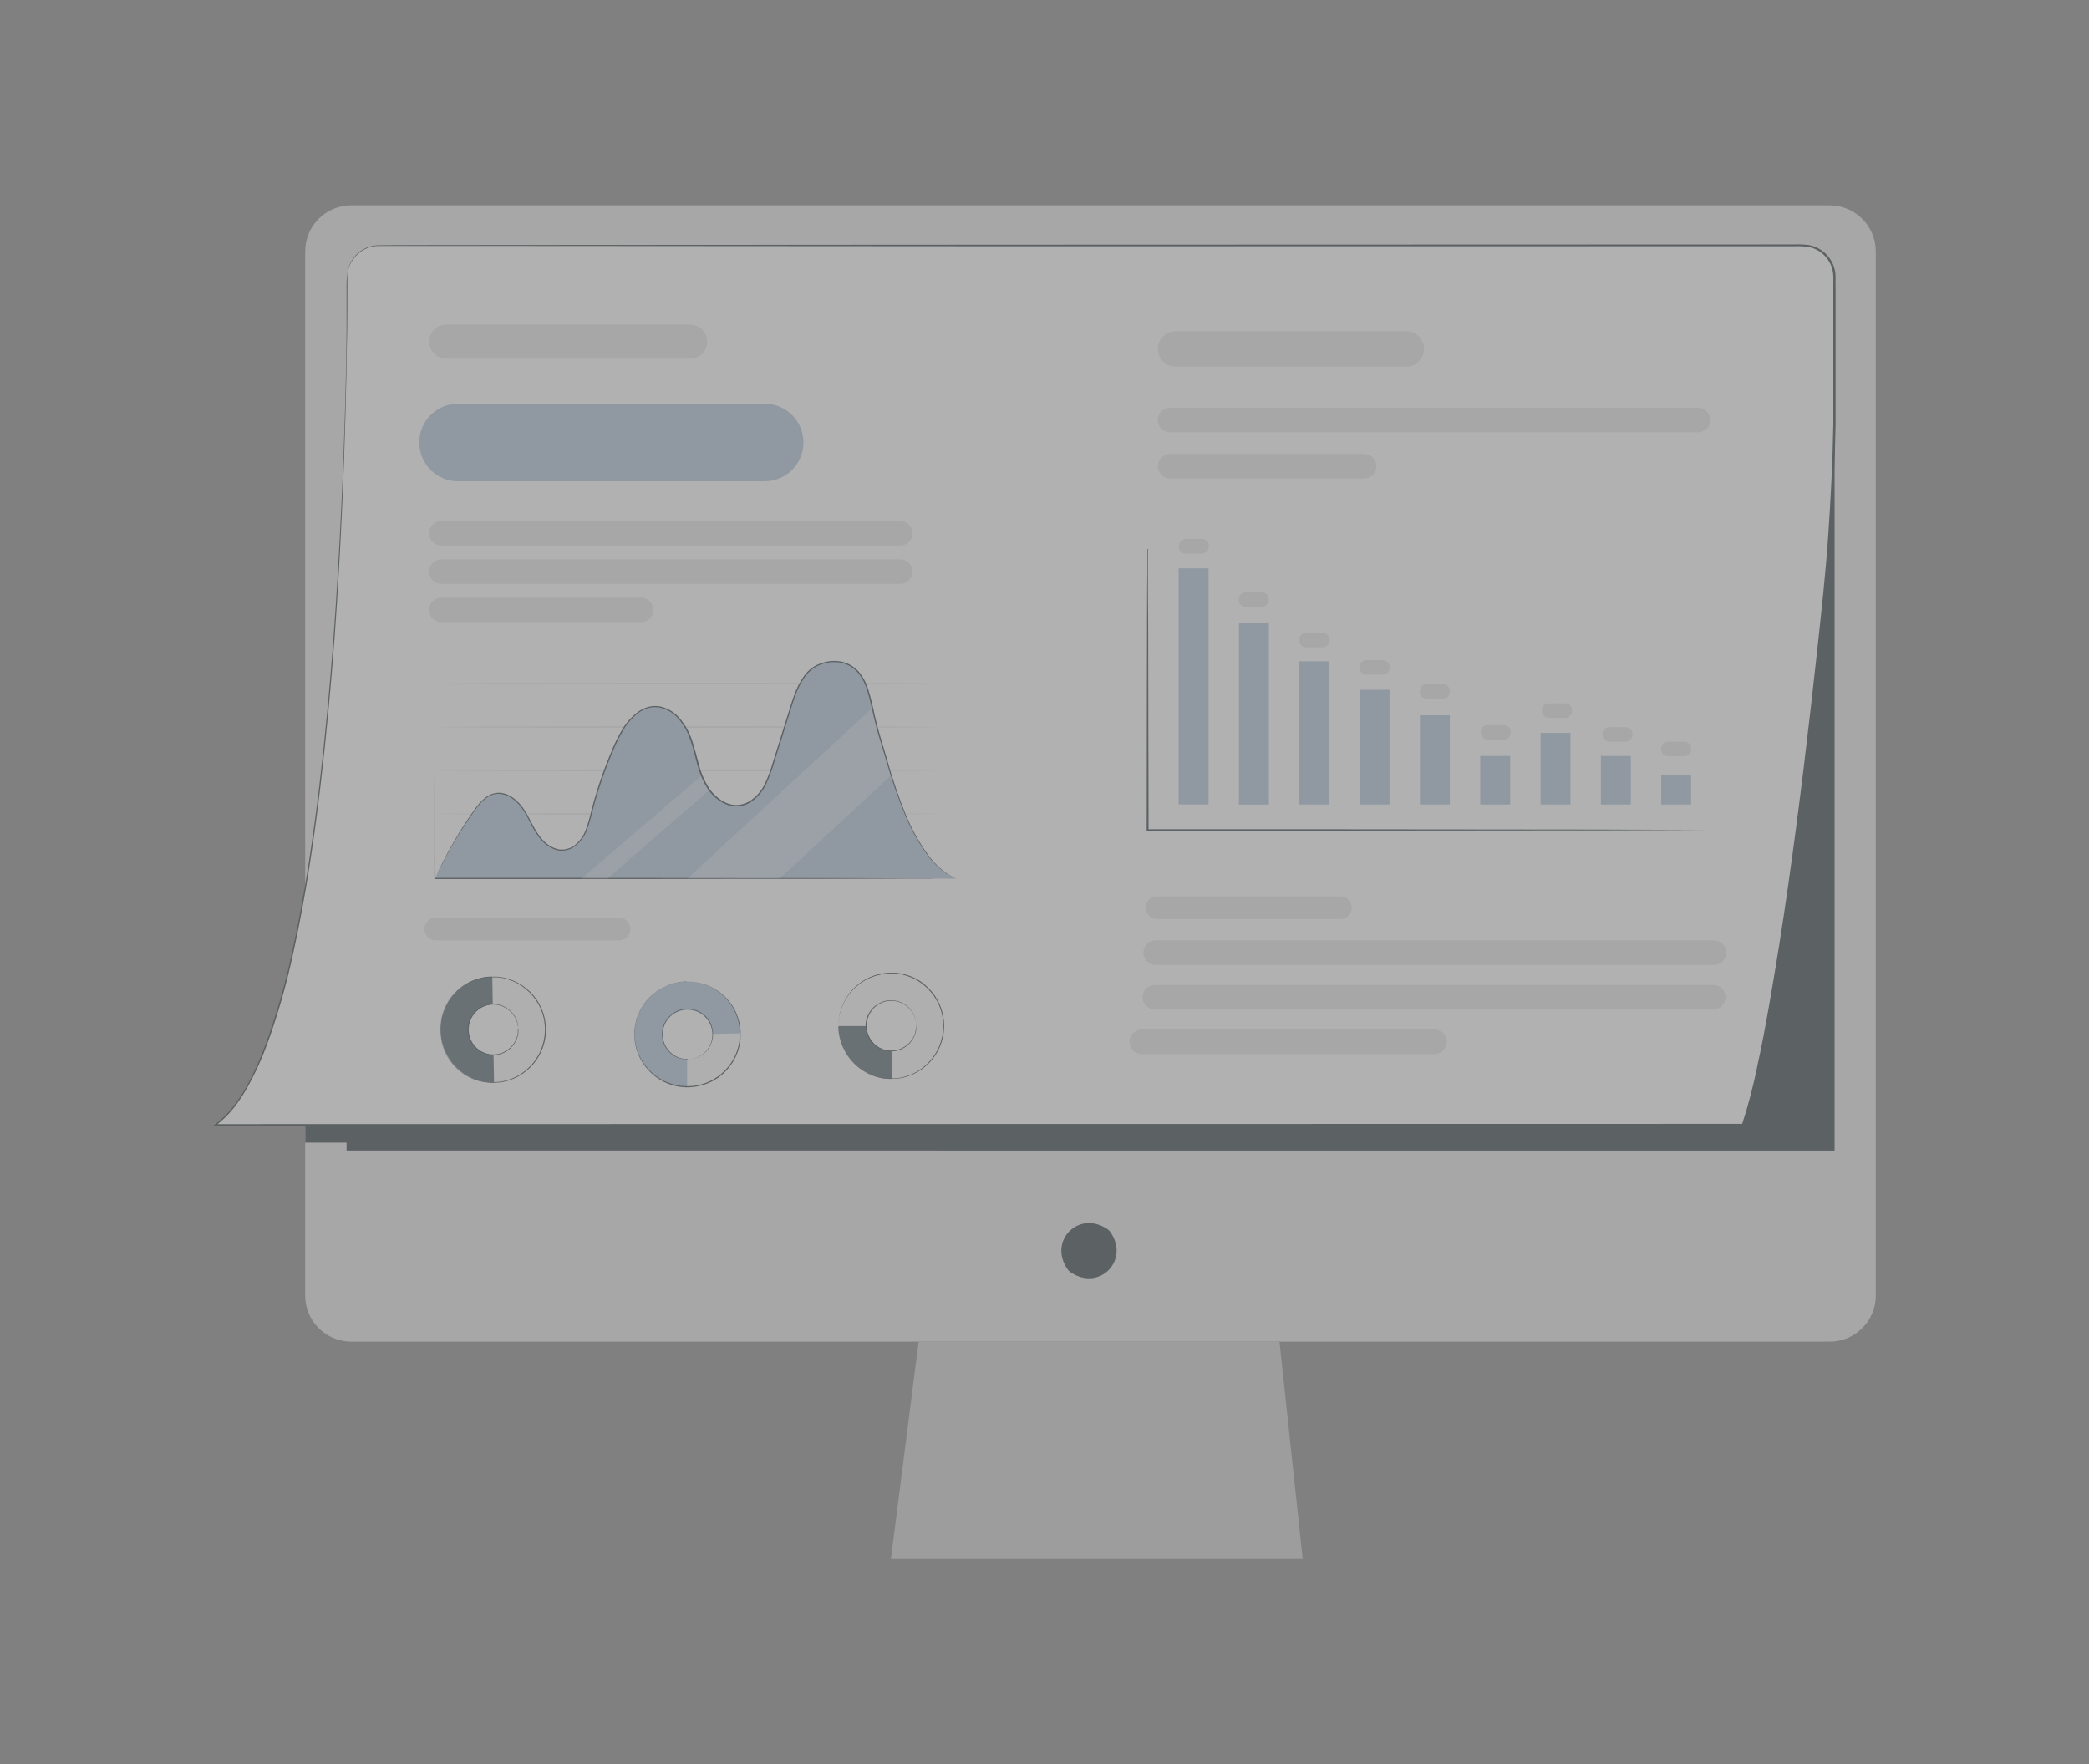 <?xml version="1.0" encoding="utf-8"?>
<!-- Generator: Adobe Illustrator 28.2.0, SVG Export Plug-In . SVG Version: 6.00 Build 0)  -->
<svg version="1.1" id="レイヤー_1" xmlns="http://www.w3.org/2000/svg" xmlns:xlink="http://www.w3.org/1999/xlink" x="0px"
	 y="0px" viewBox="0 0 433.51 366.12" style="enable-background:new 0 0 433.51 366.12;" xml:space="preserve">
<rect x="0" y="0" width="433.51" height="366.12" fill="#808080" stroke="none"/>
<style type="text/css">
	.st0{opacity:0.4;}
	.st1{fill:#E0E0E0;}
	.st2{fill:#C8C8C8;}
	.st3{fill:#263238;}
	.st4{fill:#FAFAFA;}
	.st5{fill:#A8BDD1;}
	.st6{opacity:0.3;}
	.st7{fill:#FFFFFF;}
	.st8{fill:#F5F5F5;}
	.st9{fill:#455A64;}
	.st10{fill:none;}
</style>
<g class="st0">
	<g id="freepik--Device--inject-760_00000080897171598600893410000017969945683806242951_">
		<g>
			<path class="st1" d="M379.68,42.6H72.9c-5.29,0-9.57,4.29-9.57,9.58v216.67c0,5.29,4.29,9.57,9.57,9.57h117.73h74.89h114.16
				c5.29,0,9.58-4.28,9.58-9.57V52.18C389.26,46.89,384.97,42.6,379.68,42.6z"/>
			<polygon class="st2" points="184.88,323.53 270.34,323.53 265.52,278.42 190.63,278.42 			"/>
		</g>
		<path class="st3" d="M230.4,255.63c4.17,5.96-2.36,12.5-8.32,8.32c-0.2-0.14-0.38-0.31-0.51-0.51c-4.17-5.96,2.36-12.48,8.32-8.32
			C230.08,255.26,230.26,255.43,230.4,255.63z"/>
		<path class="st3" d="M79.71,50.84h293.21c4.3,0,7.79,3.49,7.79,7.79v0v180.13l0,0H71.92l0,0V58.66c-0.01-4.3,3.46-7.8,7.77-7.81
			C79.7,50.84,79.71,50.84,79.71,50.84z"/>
		<path class="st3" d="M63.35,233.44v3.67h302.89c0,0,2.72-11.19,4.87-23.46c3.71-21.19,4.97-50.24,5.2-58.22
			c0.23-7.98,0-4.53,0-4.53L63.35,233.44z"/>
		<path class="st4" d="M72.09,57.54c0,0,0.59,155.98-27.38,175.88h316.97c0,0,7.29-17.37,16.74-108.47
			c2.29-22.04,2.29-39.01,2.29-39.01V57.41c-0.01-3.64-2.98-6.58-6.62-6.57c-0.01,0-0.03,0-0.04,0H78.73
			c-3.65-0.01-6.62,2.95-6.63,6.6C72.09,57.48,72.09,57.51,72.09,57.54z"/>
		<path class="st3" d="M72.09,57.54c0,0,0-0.22,0-0.64c0.13-1.7,0.93-3.28,2.22-4.4c1.11-0.95,2.49-1.52,3.95-1.61
			c6.58-0.06,16.27-0.04,28.75-0.06l105.77-0.06l156.92-0.05h2.75c0.94-0.04,1.87,0,2.8,0.11c2.96,0.48,5.24,2.85,5.62,5.82
			c0.1,0.97,0,1.89,0.05,2.83c0,1.88,0,3.77,0,5.62c0,7.57,0,15.22,0,22.95c-0.13,7.73-0.51,15.54-1.08,23.42
			c-0.57,7.88-1.42,15.8-2.29,23.79c-1.73,15.98-3.65,32.24-6.01,48.68c-1.15,8.22-2.46,16.48-3.94,24.78
			c-0.75,4.14-1.53,8.3-2.41,12.44c-0.84,4.18-1.93,8.31-3.26,12.36l-0.04,0.13h-2.12L44.75,233.6h-0.49l0.39-0.29
			c1.36-1.03,2.59-2.23,3.66-3.57c1.04-1.34,1.99-2.75,2.82-4.22c1.6-2.92,2.97-5.97,4.1-9.11c2.19-6.05,3.96-12.24,5.32-18.53
			c2.71-12.22,4.4-23.94,5.73-34.93c2.6-21.99,3.73-41.09,4.5-56.71s1.01-27.82,1.16-36.08c0.14-8.26,0.14-12.3,0.14-12.62
			c0,0,0,1.08,0,3.21s0,5.28-0.07,9.41c-0.11,8.27-0.35,20.45-1.06,36.09s-1.85,34.73-4.43,56.73c-1.32,10.99-2.99,22.72-5.7,34.96
			c-1.35,6.3-3.13,12.51-5.32,18.57c-1.14,3.15-2.53,6.21-4.16,9.15c-0.84,1.49-1.79,2.92-2.84,4.27c-1.09,1.36-2.33,2.58-3.72,3.63
			l-0.1-0.29l315.04-0.05h1.97l-0.19,0.13c1.31-4.03,2.38-8.13,3.21-12.29c0.91-4.14,1.69-8.29,2.41-12.42
			c1.46-8.29,2.77-16.54,3.94-24.77c2.35-16.44,4.27-32.69,6.02-48.66c0.86-8.03,1.75-15.91,2.29-23.78s0.95-15.67,1.08-23.39
			c0-7.73,0-15.38,0-22.94v-5.62c0-0.93,0.04-1.9-0.05-2.79c-0.35-2.79-2.49-5.02-5.27-5.49c-0.91-0.1-1.82-0.14-2.74-0.1h-2.78
			H212.69l-105.77-0.07H78.26c-1.45,0.09-2.83,0.65-3.92,1.61c-0.8,0.68-1.41,1.54-1.8,2.51C72.25,55.91,72.1,56.72,72.09,57.54z"/>
		<path class="st1" d="M143.21,74.43H92.61c-1.96,0-3.55-1.58-3.55-3.54l0,0c0-1.96,1.59-3.55,3.55-3.55h50.59
			c1.96-0.01,3.56,1.56,3.57,3.53c0,0.02,0,0.04,0,0.06l0,0C146.76,72.88,145.16,74.45,143.21,74.43z"/>
		<path class="st5" d="M158.71,99.88H95.04c-4.44,0-8.03-3.6-8.03-8.03c0-0.01,0-0.03,0-0.04l0,0c0-4.44,3.6-8.03,8.03-8.03h63.66
			c4.44,0,8.03,3.6,8.03,8.03l0,0c0.02,4.44-3.56,8.05-7.99,8.07C158.73,99.88,158.72,99.88,158.71,99.88z"/>
		<path class="st1" d="M186.84,113.21H91.58c-1.41,0-2.55-1.14-2.55-2.55l0,0c0-1.4,1.14-2.54,2.55-2.54h95.26
			c1.4,0,2.53,1.14,2.54,2.54l0,0C189.38,112.07,188.24,113.21,186.84,113.21z"/>
		<path class="st1" d="M186.84,121.17H91.58c-1.41,0-2.55-1.14-2.55-2.55l0,0c0-1.4,1.14-2.54,2.54-2.54c0,0,0.01,0,0.01,0h95.26
			c1.39,0.02,2.51,1.15,2.51,2.54l0,0C189.34,120.02,188.23,121.15,186.84,121.17z"/>
		<path class="st1" d="M133.02,129.12H91.58c-1.4,0-2.54-1.13-2.55-2.53c0,0,0-0.01,0-0.01l0,0c0-1.41,1.14-2.55,2.55-2.55h41.45
			c1.4,0,2.54,1.14,2.54,2.54c0,0,0,0.01,0,0.01l0,0c0,1.4-1.12,2.53-2.52,2.54C133.03,129.12,133.03,129.12,133.02,129.12z"/>
		<path class="st1" d="M355.7,200.22H239.83c-1.41,0-2.55-1.14-2.55-2.55v0l0,0c0-1.4,1.14-2.54,2.55-2.54H355.7
			c1.4,0,2.54,1.13,2.55,2.54l0,0C358.24,199.08,357.1,200.22,355.7,200.22z"/>
		<path class="st1" d="M352.37,89.72H242.82c-1.4,0-2.54-1.13-2.55-2.54l0,0c0-1.41,1.14-2.55,2.55-2.55l0,0h109.55
			c1.41,0,2.55,1.14,2.55,2.55l0,0C354.91,88.59,353.77,89.72,352.37,89.72z"/>
		<path class="st1" d="M283.08,99.3h-40.26c-1.41,0-2.55-1.14-2.55-2.55v0l0,0c0-1.4,1.14-2.54,2.55-2.54h40.26
			c1.4,0,2.53,1.14,2.54,2.54l0,0C285.62,98.15,284.48,99.29,283.08,99.3z"/>
		<path class="st1" d="M355.52,209.48H239.66c-1.4,0-2.54-1.13-2.55-2.53c0,0,0-0.01,0-0.01l0,0c0-1.41,1.14-2.55,2.55-2.55h0
			h115.86c1.41,0,2.55,1.14,2.55,2.55l0,0C358.06,208.34,356.93,209.48,355.52,209.48C355.52,209.48,355.52,209.48,355.52,209.48z"
			/>
		<path class="st1" d="M297.67,218.73h-60.75c-1.4,0-2.53-1.14-2.54-2.54l0,0c0-1.4,1.13-2.54,2.54-2.55h60.75
			c1.41,0,2.55,1.14,2.55,2.55v0l0,0C300.21,217.6,299.08,218.73,297.67,218.73z"/>
		<path class="st1" d="M291.83,76.09h-47.87c-2.03,0-3.67-1.65-3.67-3.67l0,0c0-2.03,1.65-3.67,3.67-3.67h47.88
			c2.03,0,3.67,1.64,3.67,3.67v0l0,0C295.5,74.45,293.86,76.09,291.83,76.09C291.83,76.09,291.83,76.09,291.83,76.09z"/>
		<path class="st3" d="M238.21,113.82c0.01,0.1,0.01,0.19,0,0.29c0,0.2,0,0.47,0,0.8c0,0.75,0,1.82,0,3.21c0,2.83,0,6.93,0.06,12.09
			c0,10.37,0.05,24.98,0.08,42.07l-0.2-0.2h30.12l62.64,0.06l18.99,0.07h5.16h1.34h0.46c0,0-0.16,0-0.46,0h-1.34l-5.16,0.04
			l-18.99,0.06l-62.64,0.06h-30.12h-0.19v-0.19c0-17.08,0.06-31.7,0.07-42.07c0-5.16,0.04-9.27,0.06-12.09c0-1.4,0-2.47,0-3.21
			c0-0.35,0-0.63,0-0.8C238.12,113.95,238.16,113.88,238.21,113.82z"/>
		<rect x="307.18" y="156.88" class="st5" width="6.21" height="10.07"/>
		<rect x="332.22" y="156.88" class="st5" width="6.21" height="10.07"/>
		<rect x="344.73" y="160.74" class="st5" width="6.21" height="6.21"/>
		<rect x="319.69" y="152.09" class="st5" width="6.21" height="14.86"/>
		<rect x="294.66" y="148.44" class="st5" width="6.21" height="18.51"/>
		<rect x="282.15" y="143.14" class="st5" width="6.21" height="23.81"/>
		<rect x="269.62" y="137.23" class="st5" width="6.21" height="29.72"/>
		<rect x="257.11" y="129.23" class="st5" width="6.21" height="37.73"/>
		<rect x="244.59" y="117.94" class="st5" width="6.21" height="49"/>
		<path class="st1" d="M349.54,156.93h-3.41c-0.77,0-1.4-0.63-1.4-1.4v-0.22c0-0.77,0.63-1.4,1.4-1.4h3.41c0.77,0,1.4,0.63,1.4,1.4
			v0.22C350.94,156.31,350.32,156.93,349.54,156.93z"/>
		<path class="st1" d="M337.35,153.91h-3.41c-0.77,0-1.4-0.63-1.4-1.4v-0.22c0-0.77,0.63-1.4,1.4-1.4h3.41c0.77,0,1.4,0.63,1.4,1.4
			v0.22C338.74,153.28,338.12,153.91,337.35,153.91z"/>
		<path class="st1" d="M324.81,148.97h-3.41c-0.77,0-1.4-0.63-1.4-1.4v-0.22c0-0.77,0.63-1.4,1.4-1.4h3.41c0.77,0,1.4,0.63,1.4,1.4
			v0.22C326.21,148.34,325.58,148.97,324.81,148.97z"/>
		<path class="st1" d="M312.1,153.5h-3.41c-0.77,0-1.4-0.63-1.4-1.4v-0.22c0-0.77,0.63-1.4,1.4-1.4h3.41c0.77,0,1.4,0.63,1.4,1.4
			v0.22C313.5,152.88,312.88,153.5,312.1,153.5z"/>
		<path class="st1" d="M299.47,144.98h-3.41c-0.77,0-1.4-0.63-1.4-1.4v-0.22c0-0.77,0.63-1.4,1.4-1.4h3.41c0.77,0,1.4,0.63,1.4,1.4
			v0.22C300.87,144.35,300.24,144.98,299.47,144.98z"/>
		<path class="st1" d="M286.96,140.01h-3.41c-0.77,0-1.4-0.63-1.4-1.4v-0.22c0-0.77,0.63-1.4,1.4-1.4h3.41c0.77,0,1.4,0.63,1.4,1.4
			v0.22C288.36,139.39,287.73,140.01,286.96,140.01z"/>
		<path class="st1" d="M274.43,134.33h-3.41c-0.77,0-1.4-0.63-1.4-1.4v-0.22c0-0.77,0.63-1.4,1.4-1.4h3.41c0.77,0,1.4,0.63,1.4,1.4
			v0.22C275.83,133.7,275.2,134.33,274.43,134.33z"/>
		<path class="st1" d="M261.88,125.95h-3.41c-0.77,0-1.4-0.63-1.4-1.4v-0.22c0-0.77,0.63-1.4,1.4-1.4h3.41c0.77,0,1.4,0.63,1.4,1.4
			v0.22C263.28,125.32,262.65,125.95,261.88,125.95z"/>
		<path class="st1" d="M249.45,114.88h-3.41c-0.77,0-1.4-0.63-1.4-1.4v-0.22c0-0.77,0.63-1.4,1.4-1.4h3.41c0.77,0,1.4,0.63,1.4,1.4
			v0.22C250.85,114.26,250.23,114.88,249.45,114.88z"/>
		<path class="st1" d="M278.16,190.72h-38.04c-1.3,0-2.36-1.06-2.36-2.36l0,0l0,0c0-1.3,1.06-2.36,2.36-2.36l0,0h38.04
			c1.3,0,2.36,1.06,2.36,2.36l0,0l0,0C280.52,189.66,279.46,190.72,278.16,190.72L278.16,190.72z"/>
		<path class="st1" d="M128.48,195.15H90.44c-1.3,0-2.36-1.06-2.36-2.36l0,0l0,0c0-1.3,1.05-2.36,2.35-2.37c0,0,0.01,0,0.01,0h38.03
			c1.3,0.02,2.35,1.07,2.37,2.37l0,0C130.82,194.09,129.77,195.13,128.48,195.15z"/>
		<path class="st1" d="M194.97,168.9c0,0.08-23.4,0.15-52.25,0.15s-52.26-0.07-52.26-0.15c0-0.08,23.39-0.15,52.26-0.15
			S194.97,168.83,194.97,168.9z"/>
		<path class="st1" d="M194.97,159.89c0,0.09-23.4,0.16-52.25,0.16s-52.26-0.07-52.26-0.16s23.39-0.15,52.26-0.15
			S194.97,159.81,194.97,159.89z"/>
		<path class="st1" d="M194.97,150.87c0,0.09-23.4,0.15-52.25,0.15s-52.26-0.06-52.26-0.15c0-0.09,23.39-0.15,52.26-0.15
			S194.97,150.78,194.97,150.87z"/>
		<path class="st1" d="M194.97,141.85c0,0.08-23.4,0.15-52.25,0.15s-52.26-0.07-52.26-0.15c0-0.08,23.39-0.16,52.26-0.16
			S194.97,141.76,194.97,141.85z"/>
		<path class="st5" d="M187.6,168.58c-2.03-4.91-3.43-10.29-5-15.38c-1.36-4.43-1.49-6.5-2.65-10.25
			c-1.84-5.89-6.71-6.55-10.24-4.95c-3.15,1.42-4.51,5.13-5.56,8.46c-1.25,3.98-2.49,7.98-3.73,11.99c-0.5,1.92-1.27,3.75-2.29,5.45
			c-1.03,1.71-2.73,2.9-4.69,3.27c-3.21,0.42-6.06-2.26-7.42-5.21c-1.37-2.96-1.74-6.3-2.96-9.32c-1.22-3.03-3.73-5.92-6.96-5.98
			c-3.97-0.07-6.66,3.98-8.31,7.64c-2.08,4.61-3.75,9.4-5,14.3c-0.33,1.69-0.89,3.33-1.66,4.87c-0.78,1.55-2.24,2.65-3.94,2.98
			c-2.18,0.27-4.2-1.28-5.47-3.1c-1.27-1.81-2.05-3.95-3.34-5.74s-3.39-3.28-5.55-2.91c-1.94,0.34-3.33,2.04-4.48,3.66
			c-3.11,4.4-5.8,9.07-8.03,13.97h108.1C193.41,180.59,189.64,173.49,187.6,168.58z"/>
		<path class="st3" d="M193.7,182.31h-0.39h-1.14h-4.39l-16.13,0.05l-53.26,0.05H90.15v-0.14c0-13.85,0-25.66,0.06-34.01
			c0-4.16,0-7.47,0.04-9.74c0-1.12,0-1.99,0-2.59v-0.67c0-0.15,0-0.22,0-0.22s0,0.07,0,0.22v0.71c0,0.59,0,1.46,0,2.59
			c0,2.27,0,5.58,0.04,9.74c0,8.35,0,20.16,0.06,34.01l-0.14-0.14h28.11l53.26,0.04l16.13,0.05h4.39h1.14
			C193.39,182.26,193.55,182.28,193.7,182.31z"/>
		<g class="st6">
			<polygon class="st7" points="181.01,146.92 142.64,182.31 161.82,182.31 184.92,160.92 			"/>
		</g>
		<g class="st6">
			<polyline class="st7" points="147.21,163.94 126.1,182.31 120.66,182.31 145.59,160.93 147.76,164.61 			"/>
		</g>
		<path class="st3" d="M90.29,182.31c1.05-2.42,2.24-4.78,3.56-7.06c1.52-2.7,3.19-5.3,5.02-7.8c0.56-0.76,1.22-1.44,1.97-2.02
			c0.82-0.62,1.82-0.94,2.84-0.92c1.08,0.08,2.1,0.49,2.95,1.16c0.9,0.68,1.66,1.53,2.24,2.49c1.24,1.91,2.05,4.22,3.69,6.06
			c0.82,0.94,1.9,1.63,3.1,1.98c0.62,0.14,1.26,0.14,1.87,0c0.63-0.14,1.22-0.42,1.73-0.8c1.04-0.84,1.84-1.95,2.3-3.21
			c0.47-1.31,0.87-2.65,1.17-4.02c0.73-2.84,1.61-5.65,2.63-8.4c0.52-1.41,1.09-2.83,1.69-4.24c0.59-1.45,1.3-2.85,2.1-4.19
			c0.83-1.4,1.92-2.61,3.21-3.59c0.67-0.49,1.42-0.85,2.22-1.07c0.81-0.2,1.66-0.23,2.48-0.07c1.66,0.39,3.13,1.33,4.18,2.67
			c1.08,1.32,1.9,2.83,2.41,4.46c0.55,1.61,0.92,3.28,1.39,4.92c0.41,1.66,1.08,3.24,1.98,4.7c0.91,1.45,2.22,2.59,3.77,3.29
			c1.56,0.65,3.33,0.5,4.76-0.39c1.4-0.89,2.51-2.17,3.21-3.68c0.69-1.5,1.26-3.04,1.7-4.63c0.98-3.12,1.94-6.18,2.88-9.19
			c0.48-1.5,0.92-3,1.45-4.45c0.5-1.45,1.21-2.83,2.1-4.08c0.89-1.24,2.15-2.16,3.6-2.64c0.7-0.23,1.43-0.38,2.17-0.43
			c0.73-0.04,1.46,0.02,2.18,0.18c1.4,0.35,2.65,1.15,3.56,2.27c0.85,1.09,1.47,2.33,1.84,3.66c0.8,2.57,1.22,5.12,1.86,7.52
			c0.31,1.2,0.67,2.35,1.01,3.5l0.99,3.35c1.08,3.94,2.4,7.82,3.94,11.6c1.18,2.84,2.68,5.53,4.47,8.03
			c1.12,1.6,2.52,2.98,4.13,4.09c0.43,0.27,0.88,0.51,1.34,0.71c0.32,0.14,0.47,0.22,0.47,0.22l-0.48-0.18
			c-0.47-0.19-0.93-0.42-1.37-0.68c-1.63-1.1-3.05-2.47-4.19-4.07c-1.82-2.51-3.34-5.22-4.53-8.08c-1.57-3.79-2.91-7.66-4.02-11.61
			c-0.33-1.08-0.66-2.2-1-3.34c-0.35-1.14-0.71-2.3-1.02-3.51c-0.65-2.41-1.08-4.96-1.87-7.5c-0.36-1.29-0.97-2.51-1.8-3.57
			c-0.88-1.08-2.08-1.84-3.42-2.18c-0.69-0.15-1.39-0.21-2.1-0.17c-0.71,0.05-1.42,0.19-2.1,0.43c-1.39,0.46-2.6,1.35-3.46,2.55
			c-0.87,1.23-1.57,2.59-2.06,4.02c-0.53,1.44-0.96,2.94-1.44,4.44l-2.88,9.2c-0.45,1.6-1.02,3.15-1.71,4.66
			c-0.72,1.56-1.87,2.88-3.31,3.81c-0.74,0.46-1.59,0.73-2.46,0.8c-0.88,0.07-1.76-0.07-2.58-0.41c-1.62-0.72-2.98-1.91-3.92-3.41
			c-0.92-1.49-1.6-3.12-2.02-4.82c-0.47-1.65-0.8-3.32-1.38-4.91c-0.49-1.59-1.28-3.07-2.33-4.36c-1.01-1.29-2.42-2.19-4.02-2.56
			c-0.78-0.15-1.58-0.13-2.35,0.06c-0.76,0.2-1.48,0.55-2.12,1.02c-1.25,0.95-2.31,2.14-3.1,3.5c-0.8,1.33-1.5,2.72-2.09,4.15
			c-0.6,1.41-1.17,2.82-1.69,4.23c-1.02,2.74-1.9,5.53-2.63,8.36c-0.31,1.38-0.71,2.73-1.19,4.06c-0.48,1.31-1.32,2.46-2.41,3.32
			c-0.54,0.42-1.16,0.72-1.83,0.88c-0.66,0.15-1.34,0.15-1.99,0c-1.24-0.37-2.36-1.08-3.21-2.06c-1.69-1.9-2.47-4.22-3.7-6.11
			c-0.57-0.93-1.31-1.75-2.18-2.41c-0.82-0.64-1.81-1.03-2.84-1.12c-0.98-0.04-1.94,0.27-2.72,0.87c-0.74,0.56-1.4,1.22-1.94,1.97
			c-1.83,2.49-3.52,5.07-5.06,7.75c-1.27,2.21-2.16,3.97-2.75,5.16l-0.67,1.37C90.38,182.15,90.29,182.31,90.29,182.31z"/>
		<path class="st8" d="M91.41,213.82c-0.07-6.04,4.77-10.99,10.8-11.06c6.04-0.07,10.99,4.77,11.06,10.8
			c0.07,6.02-4.74,10.96-10.75,11.06C96.47,224.7,91.51,219.87,91.41,213.82z M107.57,213.57c-0.06-2.89-2.45-5.18-5.33-5.12
			c-2.89,0.06-5.18,2.45-5.12,5.33c0.06,2.88,2.43,5.17,5.31,5.12C105.32,218.85,107.62,216.46,107.57,213.57z"/>
		<path class="st9" d="M91.41,213.82c-0.1-6.05,4.71-11.04,10.75-11.15l0.1,5.73c-2.9,0.15-5.12,2.62-4.98,5.51
			c0.14,2.75,2.38,4.92,5.14,4.98l0.1,5.73C96.47,224.7,91.51,219.87,91.41,213.82z"/>
		<path class="st10" d="M91.41,213.82c-0.07-6.04,4.77-10.99,10.8-11.06c6.04-0.07,10.99,4.77,11.06,10.8
			c0.07,6.02-4.74,10.96-10.75,11.06C96.47,224.7,91.51,219.87,91.41,213.82z M107.57,213.57c-0.06-2.89-2.45-5.18-5.33-5.12
			c-2.89,0.06-5.18,2.45-5.12,5.33c0.06,2.88,2.43,5.17,5.31,5.12C105.32,218.85,107.62,216.46,107.57,213.57z"/>
		<path class="st3" d="M107.57,213.57v0.31c0.01,0.14,0.01,0.27,0,0.41c-0.01,0.18-0.04,0.37-0.09,0.55
			c-0.11,0.5-0.29,0.98-0.55,1.42c-1.24,2.22-3.89,3.24-6.29,2.41c-0.24-0.08-0.47-0.18-0.69-0.3c-0.23-0.12-0.45-0.25-0.66-0.41
			c-0.21-0.15-0.42-0.32-0.61-0.5c-0.19-0.19-0.37-0.39-0.53-0.61c-0.34-0.44-0.61-0.92-0.8-1.45c-0.18-0.54-0.28-1.1-0.3-1.67
			c-0.01-0.57,0.08-1.13,0.24-1.68c0.16-0.53,0.41-1.03,0.74-1.48c0.15-0.22,0.32-0.43,0.51-0.63c0.19-0.19,0.39-0.36,0.59-0.52
			c0.2-0.16,0.42-0.3,0.64-0.43c0.22-0.12,0.45-0.22,0.68-0.31c0.88-0.34,1.84-0.44,2.78-0.27c0.81,0.14,1.58,0.47,2.23,0.97
			c0.97,0.71,1.66,1.72,1.95,2.88c0.05,0.18,0.09,0.36,0.11,0.55c0,0.15,0,0.29,0,0.4c0,0.08,0,0.17,0,0.25v0.09c0,0,0,0,0-0.09
			v-0.25c-0.01-0.14-0.03-0.27-0.06-0.4c-0.03-0.18-0.07-0.36-0.12-0.53c-0.13-0.49-0.33-0.95-0.6-1.37
			c-0.35-0.57-0.8-1.06-1.34-1.45c-0.65-0.48-1.4-0.8-2.19-0.94c-0.91-0.15-1.85-0.05-2.71,0.28c-0.23,0.08-0.45,0.19-0.67,0.31
			c-0.22,0.13-0.43,0.27-0.63,0.43c-0.2,0.16-0.4,0.32-0.58,0.51c-0.17,0.19-0.34,0.4-0.49,0.61c-0.31,0.44-0.55,0.92-0.71,1.44
			c-0.16,0.52-0.24,1.06-0.24,1.61c0.03,1.1,0.39,2.16,1.05,3.04c0.16,0.21,0.33,0.41,0.51,0.59c0.19,0.18,0.39,0.34,0.59,0.49
			c0.2,0.15,0.41,0.28,0.63,0.4c0.22,0.11,0.45,0.21,0.68,0.29c1.66,0.59,3.49,0.28,4.87-0.8c0.52-0.41,0.97-0.92,1.3-1.49
			c0.26-0.43,0.44-0.91,0.55-1.4c0.05-0.18,0.09-0.36,0.1-0.54c0.01-0.13,0.01-0.27,0-0.4v-0.25
			C107.56,213.59,107.56,213.57,107.57,213.57z"/>
		<path class="st3" d="M91.41,213.82c0.01,0.06,0.01,0.12,0,0.18c0,0.12,0,0.3,0,0.52c0,0.22,0,0.24,0,0.38s0.05,0.3,0.07,0.46
			c0.02,0.16,0.06,0.35,0.1,0.53c0.04,0.2,0.09,0.4,0.15,0.59c0.27,1.02,0.69,2,1.25,2.89c0.73,1.19,1.69,2.23,2.81,3.06l0.47,0.34
			c0.17,0.11,0.35,0.21,0.52,0.31s0.35,0.22,0.53,0.3l0.57,0.27l0.29,0.14l0.31,0.1l0.62,0.22c0.21,0.06,0.43,0.1,0.64,0.16
			c0.22,0.06,0.44,0.11,0.66,0.14c0.46,0.08,0.92,0.13,1.38,0.14c0.23,0,0.47,0,0.71,0l0.72-0.05h0.36l0.36-0.06
			c0.24-0.05,0.49-0.07,0.73-0.13c0.49-0.12,0.97-0.27,1.45-0.46c0.48-0.18,0.95-0.4,1.41-0.65c0.22-0.13,0.45-0.28,0.67-0.42
			c0.22-0.14,0.44-0.3,0.64-0.47c0.43-0.33,0.84-0.69,1.21-1.08c0.18-0.2,0.36-0.41,0.55-0.62l0.14-0.15l0.12-0.17l0.24-0.34
			l0.24-0.35l0.22-0.36l0.21-0.36l0.11-0.18l0.09-0.19c0.11-0.26,0.23-0.51,0.35-0.8l0.28-0.8c0.34-1.12,0.51-2.28,0.51-3.45
			c-0.03-1.17-0.24-2.32-0.62-3.42c-0.1-0.26-0.2-0.54-0.31-0.8s-0.26-0.51-0.38-0.76l-0.1-0.18l-0.11-0.18l-0.22-0.35l-0.22-0.35
			l-0.26-0.34l-0.25-0.33l-0.13-0.16l-0.14-0.15l-0.56-0.6c-0.39-0.37-0.81-0.72-1.25-1.04c-0.21-0.16-0.43-0.31-0.66-0.44
			l-0.68-0.4c-0.46-0.23-0.94-0.43-1.43-0.6c-0.48-0.17-0.96-0.3-1.45-0.41c-0.25-0.05-0.5-0.06-0.74-0.1l-0.36-0.05h-0.36h-0.72
			c-0.24,0-0.47,0-0.71,0.04c-0.46,0.03-0.92,0.09-1.37,0.18c-0.22,0.04-0.44,0.09-0.65,0.16c-0.22,0.06-0.43,0.11-0.64,0.18
			l-0.61,0.23l-0.3,0.11l-0.29,0.14l-0.55,0.28c-0.19,0.1-0.35,0.22-0.53,0.32c-0.18,0.1-0.35,0.21-0.51,0.32
			c-0.16,0.11-0.31,0.24-0.47,0.36c-1.1,0.87-2.01,1.93-2.71,3.15c-0.54,0.91-0.93,1.89-1.16,2.92c-0.05,0.22-0.11,0.41-0.14,0.6
			c-0.02,0.19-0.05,0.37-0.07,0.53s-0.05,0.32-0.06,0.46v0.39c0,0.22,0,0.4,0,0.52c0,0.12,0,0.18,0,0.18v-0.18c0-0.12,0-0.3,0-0.52
			c0-0.22,0-0.24,0-0.39s0-0.3,0.06-0.46s0.04-0.35,0.06-0.54c0.02-0.19,0.09-0.39,0.13-0.6c0.23-1.04,0.62-2.03,1.15-2.96
			c0.69-1.24,1.62-2.33,2.72-3.21l0.47-0.36l0.51-0.33c0.18-0.1,0.35-0.23,0.53-0.32l0.57-0.29l0.28-0.14l0.31-0.12l0.62-0.23
			c0.2-0.08,0.43-0.13,0.64-0.19c0.22-0.07,0.44-0.12,0.66-0.16c0.46-0.1,0.92-0.17,1.39-0.19c0.24,0,0.48,0,0.72,0h0.72
			c0.13,0,0.25,0,0.37,0l0.37,0.05c0.25,0.04,0.5,0.06,0.75,0.11c0.5,0.1,0.99,0.24,1.47,0.41c0.5,0.17,0.98,0.37,1.45,0.61
			c0.23,0.12,0.47,0.27,0.7,0.4c0.23,0.13,0.46,0.28,0.67,0.45c0.45,0.32,0.87,0.67,1.26,1.04c0.19,0.2,0.39,0.4,0.57,0.61
			l0.14,0.15l0.13,0.16l0.26,0.34l0.26,0.34l0.23,0.35l0.22,0.37l0.11,0.18l0.1,0.19l0.39,0.8l0.31,0.8
			c0.79,2.25,0.83,4.69,0.11,6.95l-0.29,0.8l-0.36,0.8l-0.09,0.19l-0.1,0.18l-0.22,0.37l-0.22,0.37l-0.25,0.35l-0.25,0.34
			l-0.12,0.17l-0.14,0.16l-0.55,0.63c-0.39,0.39-0.8,0.75-1.24,1.08c-0.2,0.17-0.42,0.33-0.65,0.47c-0.23,0.14-0.45,0.29-0.68,0.42
			c-0.46,0.26-0.93,0.48-1.42,0.66c-0.48,0.19-0.96,0.34-1.46,0.46c-0.25,0.06-0.5,0.09-0.74,0.13l-0.37,0.06
			c-0.12,0.01-0.25,0.01-0.37,0l-0.72,0.05c-0.24,0-0.48,0-0.72,0c-0.47-0.02-0.93-0.07-1.39-0.14c-0.22-0.03-0.45-0.08-0.67-0.14
			c-0.22-0.06-0.44-0.1-0.65-0.17l-0.63-0.22l-0.31-0.11l-0.29-0.13l-0.58-0.27c-0.18-0.09-0.36-0.21-0.54-0.31
			c-0.18-0.1-0.35-0.2-0.52-0.31l-0.47-0.35c-1.13-0.84-2.09-1.89-2.83-3.1c-0.56-0.9-0.97-1.89-1.24-2.92
			c-0.05-0.21-0.12-0.4-0.14-0.59s-0.06-0.37-0.09-0.54s-0.06-0.32-0.07-0.46v-0.39v-0.52C91.41,213.87,91.41,213.82,91.41,213.82z"
			/>
		<path class="st8" d="M142.47,203.69c6.04-0.07,10.99,4.77,11.06,10.8c0.07,6.04-4.77,10.99-10.8,11.06
			c-6.02,0.07-10.96-4.74-11.06-10.76C131.59,208.74,136.42,203.78,142.47,203.69z M142.72,219.84c2.89-0.06,5.18-2.45,5.12-5.33
			s-2.45-5.18-5.33-5.12c-2.88,0.06-5.17,2.43-5.12,5.31c0.06,2.9,2.45,5.2,5.35,5.14c0.01,0,0.02,0,0.03,0H142.72z"/>
		<path class="st5" d="M142.47,203.69c6.04-0.1,11.03,4.7,11.15,10.75l-5.73,0.1c-0.15-2.9-2.62-5.12-5.52-4.97
			c-2.75,0.14-4.93,2.39-4.98,5.14l-5.73,0.09C131.59,208.74,136.42,203.78,142.47,203.69z"/>
		<path class="st5" d="M131.66,214.68c0-6.05,4.88-10.96,10.93-10.98v5.73c-2.9,0.11-5.16,2.55-5.04,5.45
			c0.11,2.74,2.3,4.94,5.04,5.04v5.73C136.54,225.63,131.65,220.72,131.66,214.68z"/>
		<path class="st10" d="M142.47,203.69c6.04-0.07,10.99,4.77,11.06,10.8c0.07,6.04-4.77,10.99-10.8,11.06
			c-6.02,0.07-10.96-4.74-11.06-10.76C131.59,208.74,136.42,203.78,142.47,203.69z M142.72,219.84c2.89-0.06,5.18-2.45,5.12-5.33
			s-2.45-5.18-5.33-5.12c-2.88,0.06-5.17,2.43-5.12,5.31c0.06,2.9,2.45,5.2,5.35,5.14c0.01,0,0.02,0,0.03,0H142.72z"/>
		<path class="st3" d="M142.76,219.84h-0.34c-0.13,0.01-0.27,0.01-0.4,0c-0.18-0.02-0.37-0.05-0.55-0.1
			c-0.5-0.11-0.98-0.29-1.42-0.54c-0.59-0.33-1.11-0.78-1.53-1.31c-0.52-0.64-0.88-1.39-1.04-2.2c-0.19-0.93-0.13-1.89,0.18-2.79
			c0.08-0.24,0.18-0.47,0.29-0.69c0.12-0.23,0.26-0.45,0.41-0.66c0.15-0.21,0.32-0.42,0.51-0.61c0.19-0.19,0.39-0.36,0.6-0.53
			c0.44-0.34,0.93-0.62,1.45-0.8c0.54-0.18,1.1-0.28,1.67-0.3c0.57,0,1.13,0.08,1.68,0.25c0.53,0.16,1.02,0.41,1.47,0.73
			c0.22,0.15,0.43,0.32,0.63,0.51c0.19,0.19,0.36,0.38,0.52,0.59c0.16,0.2,0.3,0.42,0.43,0.64c0.12,0.22,0.22,0.45,0.31,0.69
			c0.34,0.89,0.43,1.84,0.27,2.78c-0.15,0.81-0.48,1.57-0.97,2.23c-0.41,0.54-0.91,1-1.49,1.35c-0.43,0.27-0.9,0.46-1.4,0.59
			c-0.18,0.05-0.36,0.09-0.55,0.11c-0.13,0.02-0.27,0.04-0.4,0.04L142.76,219.84l0.09-0.01h0.24c0.13-0.01,0.27-0.02,0.4-0.05
			c0.18-0.03,0.36-0.07,0.54-0.12c0.48-0.13,0.95-0.34,1.37-0.6c0.56-0.36,1.06-0.81,1.45-1.35c0.48-0.65,0.8-1.4,0.93-2.19
			c0.15-0.91,0.06-1.85-0.27-2.71c-0.09-0.23-0.2-0.45-0.31-0.67c-0.13-0.23-0.27-0.46-0.43-0.67c-0.16-0.2-0.33-0.39-0.51-0.57
			c-0.58-0.56-1.28-0.97-2.04-1.21c-0.52-0.16-1.06-0.24-1.61-0.23c-1.1,0.02-2.16,0.38-3.04,1.04c-0.21,0.16-0.41,0.33-0.59,0.51
			c-0.18,0.19-0.34,0.39-0.49,0.59c-0.15,0.2-0.28,0.41-0.4,0.63c-0.11,0.22-0.21,0.45-0.29,0.68c-0.58,1.66-0.28,3.5,0.8,4.88
			c0.41,0.52,0.92,0.96,1.49,1.29c0.43,0.26,0.9,0.44,1.39,0.56c0.18,0.05,0.36,0.08,0.55,0.1c0.15,0,0.29,0,0.4,0h0.24
			L142.76,219.84z"/>
		<path class="st3" d="M142.47,203.69h-0.18l-0.52,0.04h-0.39l-0.46,0.07l-0.53,0.1c-0.2,0.04-0.4,0.09-0.59,0.15
			c-1.02,0.27-1.99,0.69-2.88,1.25c-1.19,0.73-2.23,1.69-3.06,2.81l-0.35,0.48c-0.1,0.16-0.2,0.34-0.31,0.51s-0.22,0.35-0.31,0.54
			c-0.09,0.19-0.17,0.38-0.27,0.56l-0.13,0.29l-0.1,0.31l-0.22,0.62c-0.06,0.21-0.1,0.43-0.16,0.64c-0.06,0.22-0.11,0.44-0.14,0.66
			c-0.08,0.46-0.12,0.92-0.14,1.38c0,0.23,0,0.47,0,0.71l0.05,0.71c-0.01,0.12-0.01,0.25,0,0.37l0.06,0.36
			c0.04,0.24,0.07,0.48,0.13,0.72c0.12,0.49,0.27,0.97,0.45,1.45c0.19,0.48,0.4,0.95,0.65,1.41c0.14,0.23,0.28,0.45,0.43,0.67
			c0.14,0.23,0.29,0.44,0.47,0.64c0.33,0.43,0.68,0.84,1.07,1.21l0.62,0.55l0.16,0.14l0.17,0.12l0.34,0.24l0.34,0.25l0.36,0.21
			l0.37,0.22l0.18,0.1l0.19,0.09l0.8,0.35l0.8,0.28c2.24,0.71,4.65,0.67,6.87-0.1l0.8-0.31l0.76-0.38l0.19-0.1l0.18-0.11l0.36-0.22
			l0.35-0.22l0.33-0.25l0.33-0.26l0.17-0.13l0.15-0.14l0.6-0.56c0.37-0.39,0.71-0.81,1.03-1.25c0.17-0.21,0.32-0.43,0.45-0.66
			c0.13-0.22,0.27-0.45,0.39-0.68c0.23-0.46,0.44-0.94,0.61-1.43c0.16-0.48,0.3-0.96,0.4-1.45c0.05-0.25,0.07-0.49,0.11-0.74
			l0.05-0.36c0-0.12,0-0.24,0-0.36v-0.72c0-0.24,0-0.47,0-0.71c-0.03-0.46-0.09-0.92-0.18-1.37c0-0.23-0.11-0.44-0.16-0.66
			c-0.05-0.22-0.11-0.43-0.18-0.64l-0.24-0.6l-0.11-0.31l-0.14-0.28c-0.1-0.19-0.18-0.38-0.28-0.56c-0.1-0.18-0.21-0.35-0.31-0.53
			c-0.1-0.18-0.22-0.34-0.33-0.5l-0.36-0.47c-0.86-1.1-1.93-2.02-3.14-2.71c-0.91-0.53-1.9-0.92-2.93-1.16
			c-0.21-0.04-0.4-0.11-0.59-0.13l-0.54-0.08c-0.16,0-0.31-0.05-0.46-0.06h-0.39h-0.51h0.92c0.14,0,0.3,0.04,0.47,0.06l0.54,0.07
			c0.2,0.03,0.4,0.07,0.6,0.13c1.04,0.23,2.03,0.61,2.95,1.14c1.24,0.69,2.33,1.61,3.21,2.72c0.12,0.15,0.24,0.31,0.37,0.47
			c0.13,0.15,0.22,0.34,0.33,0.51s0.22,0.34,0.32,0.52l0.29,0.57l0.14,0.29c0,0.1,0.07,0.2,0.11,0.3l0.24,0.62
			c0.07,0.21,0.12,0.43,0.18,0.64c0.07,0.22,0.13,0.44,0.17,0.67c0.09,0.46,0.16,0.92,0.19,1.39c0,0.23,0,0.47,0,0.71v0.73
			c0,0.12,0,0.24,0,0.36l-0.05,0.37c0,0.25-0.06,0.5-0.1,0.75c-0.11,0.5-0.24,0.99-0.41,1.48c-0.17,0.49-0.38,0.98-0.61,1.45
			c-0.13,0.23-0.26,0.46-0.4,0.69c-0.13,0.23-0.29,0.45-0.45,0.67c-0.32,0.45-0.67,0.87-1.04,1.27l-0.61,0.57l-0.15,0.14l-0.17,0.13
			l-0.33,0.26l-0.34,0.27l-0.36,0.22l-0.36,0.22l-0.18,0.11l-0.18,0.1l-0.8,0.39l-0.8,0.31c-1.12,0.38-2.29,0.59-3.47,0.63
			c-1.18,0-2.36-0.17-3.49-0.51l-0.8-0.29l-0.8-0.36l-0.19-0.09l-0.18-0.1l-0.37-0.22l-0.36-0.22l-0.35-0.25l-0.35-0.24l-0.17-0.13
			l-0.16-0.14l-0.62-0.55c-0.39-0.38-0.76-0.79-1.09-1.23c-0.17-0.21-0.33-0.43-0.47-0.66c-0.14-0.22-0.29-0.45-0.43-0.67
			c-0.25-0.46-0.47-0.94-0.66-1.43c-0.18-0.48-0.33-0.96-0.45-1.46c-0.06-0.25-0.09-0.5-0.14-0.74l-0.06-0.37c0-0.12,0-0.24,0-0.36
			l-0.05-0.73c0-0.24,0-0.48,0-0.71c0.01-0.47,0.06-0.94,0.14-1.4c0.03-0.23,0.08-0.45,0.14-0.67c0.06-0.22,0.1-0.44,0.16-0.65
			c0.06-0.21,0.15-0.42,0.22-0.63l0.1-0.31l0.14-0.29l0.27-0.58c0.09-0.18,0.21-0.35,0.31-0.54c0.1-0.18,0.2-0.35,0.31-0.51
			l0.35-0.48c0.84-1.13,1.89-2.09,3.1-2.82c0.9-0.56,1.88-0.98,2.91-1.24c0.22-0.05,0.41-0.12,0.6-0.14l0.54-0.09l0.46-0.07h0.39
			h0.51L142.47,203.69z"/>
		<path class="st8" d="M174,213.07c-0.07-6.04,4.77-10.99,10.8-11.06c6.04-0.07,10.99,4.77,11.06,10.8
			c0.07,6.02-4.74,10.96-10.75,11.06C179.06,223.95,174.09,219.12,174,213.07z M190.15,212.8c-0.06-2.89-2.45-5.18-5.33-5.12
			c-2.89,0.06-5.18,2.45-5.12,5.33c0.06,2.88,2.43,5.17,5.31,5.12C187.9,218.08,190.2,215.7,190.15,212.8c0,0,0-0.01,0-0.02V212.8z"
			/>
		<path class="st9" d="M174,213.07c-0.1-6.05,4.71-11.04,10.75-11.15l0.09,5.73c-2.9,0.15-5.12,2.62-4.97,5.52
			c0.14,2.75,2.39,4.93,5.14,4.98l0.1,5.73C179.06,223.95,174.09,219.12,174,213.07z"/>
		<path class="st8" d="M184.89,202c6.04-0.01,10.96,4.88,10.98,10.92h-5.73c-0.11-2.9-2.55-5.16-5.45-5.04
			c-2.74,0.11-4.94,2.3-5.04,5.04h-5.73C173.95,206.88,178.85,202,184.89,202z"/>
		<path class="st10" d="M174,213.07c-0.07-6.04,4.77-10.99,10.8-11.06c6.04-0.07,10.99,4.77,11.06,10.8
			c0.07,6.02-4.74,10.96-10.75,11.06C179.06,223.95,174.09,219.12,174,213.07z M190.15,212.8c-0.06-2.89-2.45-5.18-5.33-5.12
			c-2.89,0.06-5.18,2.45-5.12,5.33c0.06,2.88,2.43,5.17,5.31,5.12C187.9,218.08,190.2,215.7,190.15,212.8c0,0,0-0.01,0-0.02V212.8z"
			/>
		<path class="st3" d="M190.15,212.79c0,0,0,0,0,0.09v0.25c0.01,0.13,0.01,0.27,0,0.4c-0.01,0.19-0.04,0.37-0.09,0.55
			c-0.11,0.5-0.29,0.97-0.55,1.41c-0.33,0.59-0.77,1.11-1.3,1.53c-1.4,1.13-3.29,1.46-4.99,0.87c-0.24-0.08-0.47-0.18-0.7-0.3
			c-0.23-0.12-0.44-0.26-0.65-0.41c-0.21-0.15-0.42-0.32-0.61-0.5c-0.19-0.19-0.37-0.4-0.53-0.61c-0.34-0.44-0.62-0.93-0.8-1.45
			c-0.18-0.54-0.28-1.1-0.3-1.66c-0.01-0.57,0.08-1.14,0.24-1.69c0.16-0.53,0.41-1.02,0.74-1.47c0.15-0.22,0.32-0.43,0.51-0.63
			c0.18-0.19,0.38-0.36,0.59-0.52c0.2-0.16,0.42-0.3,0.64-0.43c0.22-0.12,0.45-0.23,0.68-0.32c0.89-0.34,1.85-0.43,2.78-0.26
			c0.81,0.14,1.58,0.47,2.23,0.97c0.54,0.4,1,0.91,1.35,1.49c0.27,0.44,0.47,0.91,0.59,1.41c0.05,0.18,0.08,0.36,0.1,0.54
			c0.03,0.13,0.04,0.27,0.04,0.41c0,0.1,0,0.18,0,0.25C190.14,212.77,190.14,212.79,190.15,212.79c-0.01-0.03-0.01-0.05-0.01-0.08
			v-0.25c-0.01-0.13-0.03-0.27-0.06-0.4c-0.03-0.18-0.07-0.36-0.12-0.54c-0.13-0.49-0.33-0.95-0.6-1.37
			c-0.78-1.27-2.07-2.14-3.53-2.41c-0.91-0.15-1.85-0.06-2.71,0.27c-0.23,0.09-0.45,0.19-0.67,0.31c-0.22,0.13-0.43,0.27-0.63,0.42
			c-0.2,0.16-0.4,0.33-0.58,0.51c-0.18,0.19-0.34,0.4-0.49,0.61c-0.32,0.44-0.56,0.92-0.71,1.44c-0.16,0.52-0.24,1.06-0.24,1.61
			c0.02,1.1,0.39,2.16,1.05,3.04c0.16,0.21,0.33,0.4,0.51,0.59c0.18,0.18,0.38,0.35,0.59,0.5c0.2,0.15,0.41,0.28,0.63,0.39
			c0.22,0.11,0.44,0.21,0.67,0.29c0.87,0.31,1.81,0.38,2.72,0.19c0.79-0.16,1.53-0.51,2.16-1.01c0.51-0.39,0.94-0.87,1.28-1.42
			c0.25-0.43,0.44-0.9,0.55-1.39c0.05-0.18,0.08-0.36,0.1-0.54c0.03-0.13,0.04-0.27,0.04-0.4v-0.25
			C190.13,212.86,190.14,212.83,190.15,212.79z"/>
		<path class="st3" d="M174,213.07v0.18c0,0.12,0,0.29,0.04,0.51v0.39c0,0.14,0.06,0.29,0.08,0.46c0.02,0.17,0.06,0.34,0.1,0.53
			s0.1,0.39,0.14,0.59c0.27,1.02,0.7,2,1.26,2.89c0.73,1.19,1.69,2.22,2.81,3.05l0.47,0.35c0.17,0.11,0.35,0.21,0.51,0.31
			c0.17,0.1,0.35,0.21,0.54,0.3l0.57,0.26l0.29,0.13l0.31,0.11l0.62,0.21c0.21,0.07,0.43,0.11,0.64,0.17
			c0.22,0.06,0.44,0.1,0.66,0.14c0.46,0.08,0.92,0.12,1.38,0.14c0.23,0,0.47,0,0.71,0l0.72-0.05c0.12,0.01,0.24,0.01,0.36,0
			l0.36-0.06c0.24-0.05,0.49-0.08,0.73-0.14c0.49-0.12,0.97-0.27,1.45-0.45c0.48-0.19,0.95-0.4,1.41-0.65l0.67-0.42
			c0.23-0.14,0.44-0.3,0.65-0.47c0.43-0.33,0.83-0.69,1.21-1.08c0.18-0.21,0.36-0.41,0.55-0.62l0.14-0.16l0.12-0.16l0.24-0.35
			l0.24-0.34l0.22-0.36l0.21-0.36l0.1-0.18l0.09-0.19l0.36-0.8c0.09-0.27,0.18-0.54,0.28-0.8c0.71-2.24,0.67-4.65-0.11-6.87
			c-0.1-0.27-0.2-0.54-0.31-0.8l-0.38-0.76l-0.1-0.19l-0.11-0.18L194,207l-0.22-0.36l-0.26-0.33l-0.25-0.33l-0.13-0.17l-0.14-0.14
			l-0.56-0.6c-0.39-0.37-0.81-0.72-1.24-1.04c-0.21-0.16-0.43-0.31-0.66-0.44l-0.68-0.4c-0.46-0.23-0.94-0.43-1.43-0.6
			c-0.48-0.17-0.97-0.3-1.46-0.41c-0.24-0.05-0.49-0.07-0.73-0.1l-0.36-0.06h-0.37h-0.71c-0.24,0-0.48,0-0.71,0.04
			c-0.46,0.03-0.92,0.09-1.37,0.18c-0.22,0.04-0.44,0.09-0.66,0.16c-0.21,0.06-0.43,0.1-0.63,0.18l-0.61,0.23l-0.3,0.11l-0.29,0.14
			l-0.56,0.28c-0.18,0.09-0.35,0.22-0.52,0.32c-0.18,0.1-0.35,0.21-0.51,0.32l-0.47,0.36c-1.1,0.87-2.02,1.93-2.71,3.15
			c-0.53,0.91-0.92,1.9-1.16,2.92c-0.05,0.21-0.11,0.41-0.14,0.6s-0.05,0.36-0.07,0.53c-0.02,0.17-0.05,0.32-0.06,0.46
			s0,0.27,0,0.39s0,0.39,0,0.52s0,0.18,0,0.18v-0.18c0-0.13,0-0.3,0-0.52s0-0.25,0-0.39s0-0.3,0.06-0.47
			c0.06-0.17,0.04-0.35,0.06-0.53s0.09-0.39,0.13-0.61c0.23-1.04,0.62-2.03,1.15-2.95c0.69-1.24,1.61-2.33,2.72-3.21l0.47-0.36
			c0.16-0.12,0.34-0.22,0.51-0.33s0.35-0.23,0.53-0.33l0.56-0.28l0.29-0.14l0.31-0.12l0.61-0.24c0.21-0.07,0.43-0.12,0.65-0.18
			c0.22-0.07,0.44-0.12,0.66-0.17c0.46-0.09,0.92-0.16,1.39-0.18c0.24,0,0.47-0.04,0.71-0.04h0.73c0.12-0.01,0.25-0.01,0.37,0
			l0.37,0.05c0.25,0.04,0.5,0.06,0.74,0.11c0.5,0.1,0.99,0.24,1.48,0.4c0.49,0.17,0.98,0.38,1.45,0.61l0.69,0.4
			c0.24,0.13,0.46,0.28,0.67,0.45c0.44,0.33,0.86,0.68,1.25,1.07l0.57,0.6l0.14,0.15l0.13,0.17l0.26,0.34l0.26,0.33l0.22,0.36
			l0.23,0.36l0.11,0.18l0.1,0.19l0.39,0.8l0.31,0.8c0.38,1.12,0.59,2.29,0.62,3.47c0.01,1.18-0.16,2.36-0.51,3.49
			c-0.09,0.27-0.18,0.55-0.28,0.8l-0.36,0.8l-0.09,0.19l-0.11,0.18l-0.21,0.37l-0.22,0.37l-0.25,0.34l-0.25,0.35l-0.12,0.17
			l-0.14,0.16l-0.55,0.63c-0.38,0.39-0.79,0.75-1.23,1.08c-0.2,0.17-0.42,0.33-0.65,0.47c-0.23,0.14-0.45,0.29-0.68,0.42
			c-0.46,0.25-0.93,0.47-1.42,0.66c-0.48,0.18-0.97,0.33-1.46,0.46c-0.25,0.06-0.5,0.09-0.74,0.13l-0.37,0.06h-0.37l-0.72,0.05
			c-0.24,0-0.48,0-0.72,0c-0.47-0.01-0.93-0.06-1.39-0.14c-0.23,0-0.45-0.1-0.67-0.14l-0.65-0.17l-0.62-0.22l-0.31-0.11l-0.29-0.14
			l-0.58-0.27c-0.19-0.09-0.36-0.21-0.54-0.31l-0.52-0.31l-0.47-0.35c-1.13-0.84-2.09-1.89-2.83-3.09c-0.56-0.9-0.97-1.89-1.24-2.92
			c-0.06-0.2-0.11-0.4-0.14-0.6c0-0.18-0.06-0.37-0.09-0.53s-0.06-0.32-0.07-0.46v-0.39v-0.52C174,213.11,174,213.07,174,213.07z"/>
	</g>
</g>
</svg>
